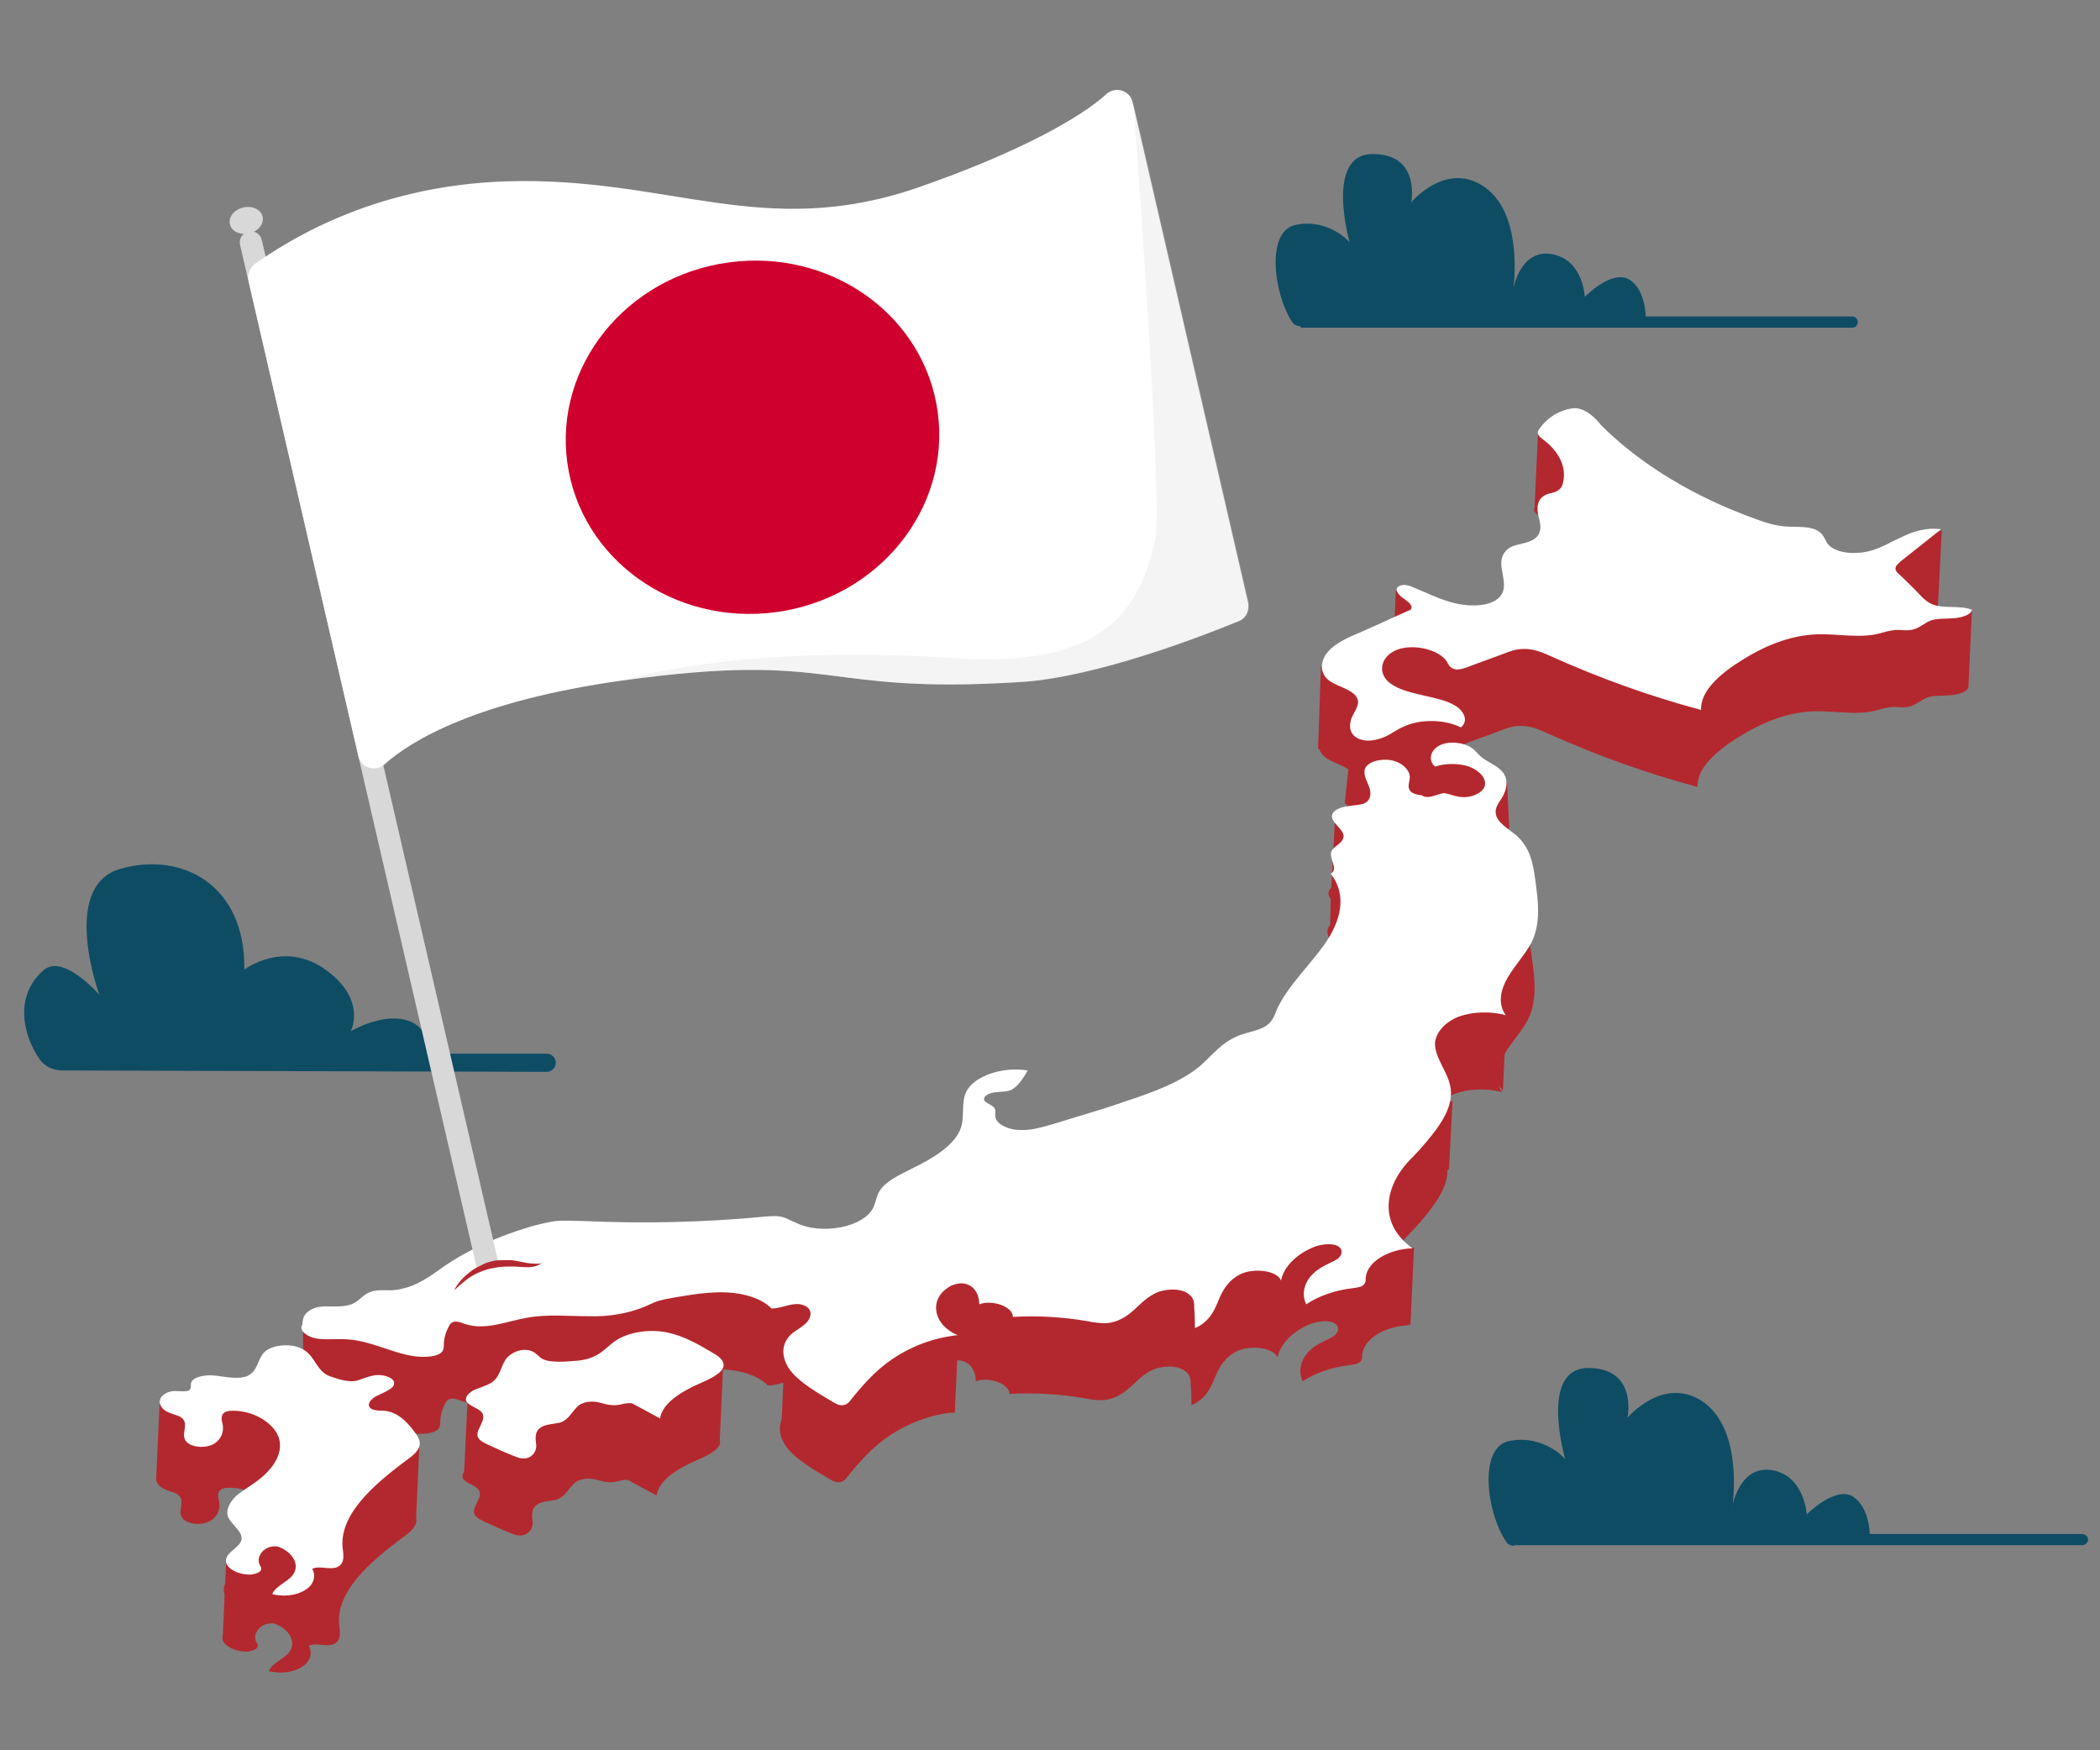 <?xml version="1.0" encoding="UTF-8"?> <svg xmlns="http://www.w3.org/2000/svg" xmlns:xlink="http://www.w3.org/1999/xlink" version="1.0" x="0px" y="0px" viewBox="0 0 300 250" xml:space="preserve"><rect x="0" y="0" width="300" height="250" fill="#808080" stroke="none"/> <g id="Capa_2"> <g> <path fill="#0E4C64" d="M8.9,152.9c-1.3,0-2.6-0.6-3.3-1.7c-2.2-3.2-3.7-8.8,0.6-12.6c2.8-2.5,8,3.5,8,3.5s-5.7-15.5,3-18 c8.7-2.5,17.9,2.2,17.7,14.4c0,0,5.6-4.3,11.6,0c6,4.3,3.6,8.8,3.6,8.8s4.4-2.6,7.9-1.6c3.6,1,3.3,4.8,3.3,4.8h16.8 c0.7,0,1.3,0.6,1.3,1.3l0,0c0,0.7-0.6,1.3-1.3,1.3L8.9,152.9z"></path> <path fill="#0E4C64" d="M185.8,46.6c-0.5,0-0.9-0.2-1.2-0.6c-2.6-3.9-3.9-13.1,0.6-13.9c4.7-0.9,7.6,2.5,7.6,2.5 S189.2,22,196.1,22c6.9,0,5.5,6.9,5.5,6.9s5.1-6.1,10.6-2.1c5.5,4,4,14.4,4,14.4s1-5.7,5.5-4.9c4.5,0.8,4.7,6.1,4.7,6.1 s3.8-3.9,6.3-2.5c2.4,1.4,2.4,5.3,2.4,5.3l29.5,0c0.4,0,0.8,0.3,0.8,0.8l0,0c0,0.4-0.3,0.8-0.8,0.8H185.8z"></path> <path fill="#0E4C64" d="M216.3,220.8c-0.5,0-1-0.3-1.2-0.7c-2.7-4-4-13.5,0.6-14.3c4.9-0.9,7.9,2.6,7.9,2.6s-3.8-13,3.3-13 c7.1,0,5.6,7.1,5.6,7.1s5.2-6.2,10.9-2.2c5.7,4.1,4.1,14.8,4.1,14.8s1-5.9,5.7-5.1c4.6,0.8,4.9,6.3,4.9,6.3s4-4,6.5-2.6 c2.5,1.5,2.5,5.4,2.5,5.4l30.4,0c0.4,0,0.8,0.4,0.8,0.8l0,0c0,0.4-0.4,0.8-0.8,0.8H216.3z"></path> </g> </g> <g id="Capa_1"> <g> <g> <g> <g> <path fill="#B3282E" d="M228.2,71.7c5.6,5.6,13.3,10.3,22.3,13.5c1.3,0.5,2.7,0.9,4.1,1c1.6,0.1,3.6-0.1,4.7,0.7 c0.8,0.5,0.9,1.3,1.4,1.9c1.1,1.2,3.6,1.4,5.5,1c1.9-0.4,3.4-1.4,5-2.1c1.6-0.8,3.6-1.4,5.6-1.1c-1.9,1.5-3.9,3.1-5.8,4.6 c-0.3,0.3-0.7,0.6-0.7,0.9c-0.1,0.4,0.3,0.8,0.7,1.1c1,1,2,1.9,2.9,2.9c0.4,0.4,0.9,0.9,1.6,1.2c1.7,0.7,4,0.1,5.7,0.8 c-0.1,0.7-1.4,1.1-2.5,1.2c-1.1,0.1-2.3,0-3.3,0.3c-1.1,0.4-1.8,1.3-3.1,1.4c-0.7,0.1-1.5-0.1-2.2,0c-0.8,0.1-1.5,0.3-2.2,0.5 c-2.7,0.7-5.9,0-8.9,0.1c-4.1,0.2-7.6,1.8-10.5,3.6c-3.1,1.9-6.1,4.4-6,7.2c-7.5-2-14.6-4.6-21.3-7.6c-1.3-0.6-2.7-1.2-4.2-1.1 c-0.9,0-1.7,0.3-2.5,0.6c-1.8,0.7-3.6,1.3-5.4,2c-0.6,0.2-1.4,0.5-2,0.2c-0.5-0.2-0.7-0.6-0.9-1c-1.1-1.7-4.7-2.6-7.1-1.7 c-2.4,0.9-2.9,3.4-1,4.8c1.2,0.9,2.9,1.3,4.6,1.7c1.7,0.4,3.4,0.7,4.7,1.5c1.3,0.8,1.9,2.2,0.8,3.1c-2.4-1.2-5.9-1.2-8.2-0.1 c-1,0.4-1.8,1.1-2.8,1.5c-1,0.4-2.3,0.7-3.4,0.3c-1.9-0.7-1.6-2.5-0.9-3.7c0.4-0.7,0.9-1.6,0.4-2.3c-0.6-1.1-2.6-1.5-3.8-2.3 c-1.6-1.1-1.4-2.9-0.3-4.2c1.1-1.3,3-2.1,4.9-2.9c2.3-1,4.6-2.1,6.9-3.1c0.5-0.6-0.4-1.2-1.1-1.7s-1.3-1.3-0.5-1.7 c0.6-0.3,1.4-0.1,2,0.2c2,0.8,3.9,1.8,6.1,2.3c2.2,0.5,5,0.4,6.2-0.9c1-1,0.6-2.4,0.4-3.7c-0.3-1.3-0.2-2.7,1.3-3.5 c0.9-0.4,2.3-0.5,3.1-1c1.4-0.8,1.1-2.2,0.8-3.3c-0.3-1.2-0.3-2.6,1.2-3.2c0.5-0.2,1.1-0.2,1.5-0.5c0.5-0.3,0.7-0.7,0.8-1.2 c0.5-2.1-0.5-4.3-2.7-6c-0.4-0.3-0.8-0.6-0.9-1c-0.1-0.3,0.2-0.6,0.4-0.9c1-1.3,2.5-2.4,4.7-2.7 C226.4,69.1,228.2,71.7,228.2,71.7z"></path> </g> <g> <path fill="#B3282E" d="M205.9,124.3c0.7,0.1,1.3,0.4,2,0.5c1.6,0.3,3.4-0.5,3.7-1.5c0.3-1.1-0.7-2.2-2.2-2.8 c-1.5-0.5-3.4-0.5-4.9,0c-1-0.9-0.7-2.3,0.6-3c1.3-0.7,3.4-0.5,4.6,0.3c0.6,0.4,0.9,0.9,1.4,1.3c0.8,0.7,2,1.1,2.8,1.9 c1.2,1.1,0.9,2.7,0.2,3.9c-0.5,0.8-1.1,1.5-0.9,2.4c0.2,1.2,1.8,2.1,2.9,3c2,1.8,2.4,4,2.7,6.2c0.4,3,0.9,6.2-0.5,9.1 c-0.9,1.7-2.4,3.3-3.4,5s-1.5,3.7-0.3,5.4c-2.2-0.6-4.7-0.5-6.7,0.2c-2,0.8-3.2,2.2-3.4,3.7c-0.1,2,1.6,3.9,2.1,5.9 c0.9,3.3-1.7,6.4-4.1,9.2c0,0-1,1.1-1.9,2c-3.4,3.8-4.1,8.9,0.7,12.3c-3.4,0.1-6.5,1.9-6.7,4.2c0,0.4,0,0.8-0.4,1.1 c-0.4,0.3-0.9,0.3-1.5,0.4c-2.5,0.3-4.8,1.1-6.6,2.3c-0.9-1.9,0-4.1,2.4-5.4c0.7-0.4,1.5-0.7,2.1-1.1c0.6-0.5,0.8-1.2,0.2-1.7 c-0.8-0.6-2.3-0.4-3.3-0.1c-2.7,1-4.6,2.9-5,4.9c-0.6-1.5-4-1.8-5.8-0.9c-1.8,0.9-2.6,2.4-3.2,3.9s-1.4,3-3.3,3.8 c0-1,0-1.9-0.1-2.9c0-0.6,0-1.3-0.6-1.8c-1-1-3.2-1-4.7-0.4c-1.4,0.6-2.3,1.6-3.3,2.5c-1,0.9-2.3,1.8-4,1.9 c-0.9,0-1.8-0.1-2.7-0.3c-3.5-0.6-7.1-0.8-10.6-0.6c0-1.5-3-2.5-4.8-1.8c0-1.2-0.6-2.9-2.5-3c-0.8,0-1.6,0.3-2.1,0.7 c-2.6,1.8-1.9,5.3,1.5,6.7c-3.6,0.4-6.8,1.7-9.3,3.4c-2.5,1.7-4.3,3.8-6,5.9c-0.2,0.3-0.5,0.6-1,0.7c-0.6,0.1-1.1-0.2-1.6-0.5 c-2.2-1.3-4.4-2.6-5.8-4.2c-1.4-1.7-1.7-3.8-0.2-5.3c0.7-0.7,1.9-1.2,2.5-2c0.6-0.8,0.6-1.9-0.7-2.3c-1.4-0.5-2.9,0.5-4.5,0.5 c-1.3-1.4-3.9-2.2-6.4-2.3c-2.5-0.1-4.9,0.3-7.3,0.7c-2.4,0.4-2.8,0.6-4.3,1.3c-2.4,1-5.2,1.5-8.1,1.4c-2.9,0-5.9-0.3-8.7,0.2 c-3,0.5-6.1,1.9-9,0.9c-0.5-0.2-1.1-0.4-1.6-0.3c-0.3,0.1-0.5,0.3-0.6,0.5c-0.5,0.9-0.8,1.8-0.8,2.8c0,0.3,0,0.6-0.2,0.9 c-0.3,0.4-0.8,0.6-1.4,0.7c-4.1,0.7-8-2.2-12.3-2.4c-1.4-0.1-2.8,0.1-4.2-0.1c-1.4-0.2-2.7-1.2-2.1-2c0,0,0-0.8,0.3-1.3 c0.5-0.8,1.6-1.3,2.9-1.3c1.3,0,2.7,0.1,3.8-0.3c1.1-0.4,1.6-1.4,2.8-1.8c0.9-0.3,1.9-0.2,2.9-0.2c3.2-0.2,5.4-1.9,7.5-3.4 c3.5-2.4,7.7-4.3,12.4-5.7c1.1-0.3,2.3-0.6,3.6-0.8c1.3-0.1,2.6,0,3.9,0c8.6,0.4,17.2,0.2,25.7-0.6c1-0.1,2.1-0.2,3,0.1 c0.6,0.2,1,0.5,1.6,0.7c3.7,1.9,9.9,0.7,11.2-2.2c0.3-0.7,0.4-1.5,0.8-2.2c0.8-1.4,2.9-2.4,4.7-3.3c3.1-1.5,6.2-3.4,7-5.9 c0.5-1.6,0-3.4,0.7-5c1.1-2.3,5.2-3.7,8.8-3.1c0,0-1.3,2.6-2.7,2.9c-0.8,0.2-1.6,0.1-2.4,0.3c-0.8,0.2-1.4,0.7-1,1.2 c0.3,0.3,0.9,0.5,1.2,0.8c0.5,0.4,0.2,1,0.3,1.5c0.2,1,1.9,1.8,3.5,1.8c1.6,0.1,3.1-0.4,4.6-0.8c3.5-1.1,7.1-2.1,10.5-3.3 c4-1.3,8-2.8,10.7-5.1c1.7-1.5,3-3.3,5.5-4.3c1.3-0.5,2.9-0.7,3.9-1.4c0.9-0.6,1.2-1.5,1.5-2.3c1.5-3.3,4.6-6.2,6.8-9.3 c2.2-3.1,3.4-6.9,0.9-10.1c1.2-0.7-0.3-2.1,0.1-3.2c0.3-0.7,1.5-1.1,1.7-1.9c0.4-1.1-1.9-2.2-1.6-3.3c0.2-0.8,1.5-1.2,2.6-1.3 c0.6-0.1,1.3-0.1,1.9-0.3c1.1-0.5,1.1-1.5,0.8-2.4c-0.3-0.8-0.9-1.7-0.6-2.6c0.4-1,2.2-1.5,3.8-1.2c1.5,0.3,2.6,1.4,2.6,2.4 c0,0.6-0.3,1.1-0.1,1.7c0.2,0.6,1,0.8,1.8,0.9C203.6,125.2,205.2,124.2,205.9,124.3z"></path> </g> <g> <path fill="#B3282E" d="M89.9,211.5c1.3,0.7,2.6,1.4,3.9,2.1c0.3-2.2,3.1-3.9,5.9-5.1c1.6-0.7,3.6-1.7,3.1-2.9 c-0.2-0.6-1-1.1-1.7-1.5c-1.9-1.1-3.9-2.3-6.4-2.8c-2.6-0.5-5.6,0-7.4,1.3c-1.1,0.8-1.9,1.8-3.3,2.3c-1.2,0.5-2.7,0.5-4.1,0.6 c-0.9,0-1.9,0-2.7-0.3c-0.7-0.3-1-0.9-1.7-1.2c-1.5-0.6-3.3,0.3-3.9,1.4c-0.6,1-0.7,2.3-1.9,3.1c-0.7,0.4-1.6,0.7-2.4,1 c-0.8,0.4-1.4,1-1.2,1.6c0.3,0.7,1.7,1,2.2,1.6c1,1.2-1.4,2.8-0.3,3.9c0.3,0.3,0.7,0.5,1.1,0.7c1.3,0.6,2.6,1.2,3.9,1.7 c0.3,0.1,0.7,0.3,1,0.3c1.4,0.2,2.2-1,2.1-1.9c-0.1-0.9-0.3-2,0.8-2.6c0.7-0.4,1.8-0.4,2.6-0.6c1.2-0.4,1.6-1.4,2.4-2.2 c0.7-0.8,2.2-1,3.5-0.6c1.4,0.4,2.1,0.4,3.2,0.1C89.7,211.2,89.9,211.5,89.9,211.5z"></path> </g> <g> <path fill="#B3282E" d="M50.8,208.1c0.9-0.3,1.8-0.7,2.8-0.7c1,0,2.2,0.5,2.2,1.1c0.1,0.8-1.3,1.3-2.3,1.8 c-1,0.4-1.9,1.5-0.8,2c0.5,0.2,1.1,0.2,1.7,0.2c1.9,0.2,3.1,1.5,4,2.6c0.6,0.8,1.3,1.6,1,2.5c-0.2,0.7-0.9,1.3-1.6,1.8 c-5,3.7-10.1,8.1-9.3,13.1c0.1,0.9,0.2,2-1,2.4c-1.1,0.3-2.6-0.3-3.4,0.2c0.6,1,0.2,2.3-1,3c-1.2,0.8-3.1,1-4.7,0.6 c0.4-1.1,2.1-1.7,2.9-2.7c1.1-1.4,0.1-3.3-2.1-4.1c-1.9-0.3-3.2,1.4-2.6,2.6c0.1,0.2,0.3,0.5,0.2,0.7c-0.1,0.4-0.8,0.6-1.4,0.7 c-1.9,0.1-3.9-1-3.6-2.2c0.2-1.1,2-1.7,2.2-2.8c0.2-1.1-1.4-2.1-1.9-3.2c-0.4-1,0.2-2.1,1.1-3c0.9-0.8,2.2-1.5,3.2-2.3 c2.1-1.6,3.5-3.7,3-5.8c-0.5-2.1-3.4-4.1-6.6-4.1c-0.3,0-0.6,0-0.9,0.1c-0.9,0.3-0.8,1.1-0.6,1.8c0.2,1-0.1,2.1-1.2,2.8 c-1.1,0.7-3.2,0.6-4-0.3c-0.9-1.1,0.6-2.6-0.8-3.5c-0.5-0.3-1.2-0.4-1.8-0.7c-0.9-0.4-1.4-1.2-1.1-1.9c0.3-0.7,1.3-1.2,2.4-1.1 c0.6,0,1.3,0.1,1.7-0.1c0.4-0.3,0.2-0.7,0.3-1.1c0.3-0.9,2.2-1.2,3.6-1c1.5,0.2,3.1,0.5,4.3,0.1c1.7-0.7,1.5-2.4,2.6-3.5 c1.2-1.1,4-1.3,5.6-0.3c1.8,1.1,1.8,3.3,4.1,3.9C48.4,208.2,49.8,208.4,50.8,208.1z"></path> </g> </g> <path fill="#B3282E" d="M22.3,211.4l0.5-10.9c0,0,10.1-0.3,10.6-0.3c0.5,0,8.1,2.1,8.1,2.2c0,0.1,0.4,2.8-0.2,3.8 c-0.6,1-6.4,4.2-7.1,4.1c-0.7,0-5.4,1-6,1.1S22.3,211.4,22.3,211.4z"></path> <polygon fill="#B3282E" points="31.8,234.3 32.3,223.1 34.8,223 40.3,227.3 50,222.6 50.8,208.7 59.9,206.7 59.4,217.7 50.3,223.3 42.3,230.1 35.7,229.5 "></polygon> <path fill="#B3282E" d="M43.3,189.7l0,9.3l9,3.1c0,0,6.2-3.4,6.5-3.6c0.3-0.2,5.5-3.4,6.4-4c0.9-0.6,7.5-3.9,7.6-5.6 c0.1-1.7,0.1-2.8,0.1-2.8s-6.2,0-6.7-0.3C65.9,185.6,43.3,189.7,43.3,189.7z"></path> <path fill="#B3282E" d="M66.8,200l-0.5,10.3l6.9,1.5l1.8-6.8l0.3,5.2c0,0,15.7-4.2,16-4.5c0.4-0.3,8.3-1.4,8.3-1.4l3.2,1.9 l0.5-11l-17.6,0.3L66.8,200z"></path> <path fill="#B3282E" d="M94,182.2c0,0.7-0.5,6.7,0.4,6.8c0.9,0,13.2,3.6,13.2,3.6l4.5,0.7l-0.5,11l5.2,0.6l5.8-14.6 c0,0-0.7-6.7-1.5-6.7c-0.8,0-22.1-1.5-22.1-1.5L94,182.2z"></path> <path fill="#B3282E" d="M136.9,190.8l-0.5,11c0,0-8.8-0.4-8.8-1c0-0.6,1.1-10,1.3-10.3C129.3,190.1,136.9,190.8,136.9,190.8z"></path> <path fill="#B3282E" d="M202,178.2l-0.5,11l-5.2-0.2c0,0-3.4-10.4-3.2-10.7c0.3-0.3,0.2-0.1,1-0.3 C195.1,177.6,202,178.2,202,178.2z"></path> <path fill="#B3282E" d="M207,167l0.5-9.7c0,0-7.5-0.6-7.9-0.4c-0.4,0.2-4.7,6.2-4.5,6.8c0.2,0.6,5.1,6.7,5.1,6.7L207,167z"></path> <path fill="#B3282E" d="M214.7,155.8l0.5-11l-3.2-1.8c0,0-4.9,2.8-5,2.9C206.9,146,214.7,155.8,214.7,155.8z"></path> <path fill="#B3282E" d="M190.1,128.4l-0.1,4.8l7,1c0,0,2.4-15.6,1.7-15.9c-0.7-0.3-8-1.2-8-1.2L190.1,128.4z"></path> <path fill="#B3282E" d="M188.7,95.2l-0.4,11.8l5.5,0.7l0.8-7.9l-1.9,9.4l-0.6,5.6l3.6,0.2l19.9,3.4l-0.3-6.6l-6.2-5.4 c0,0-0.3-5.4-0.1-5.4c0.3-0.1,12.1-5,12.4-6c0.3-1-1.3-4-3.2-4.5c-1.9-0.5-14.1,0.3-14.5,0.3C203.3,90.9,188.7,95.2,188.7,95.2z"></path> <path fill="#B3282E" d="M199.4,84.3l-0.2,5.2c0,0,6.4-0.8,6.3-1.2c-0.1-0.3-3-3.1-3-3.1L199.4,84.3z"></path> <path fill="#B3282E" d="M219.7,62.1l-0.5,11c0,0,8.9,1.3,9.2,0.9c0.3-0.4-0.1-10.2-0.1-10.2L219.7,62.1z"></path> <path fill="#B3282E" d="M277.4,75.7l-0.6,11.8l4.9-0.3l-0.5,11c0,0-15.2,0-15.3-0.4c-0.1-0.3-3-6.3-2.5-7.3 c0.5-1,4.2-7.4,4.7-8.3c0.5-0.9,2.9-3.5,3.2-3.6C271.6,78.4,277.4,75.7,277.4,75.7z"></path> <g> <g> <path fill="#FFFFFF" d="M228.7,60.7c5.6,5.6,13.3,10.3,22.3,13.5c1.3,0.5,2.7,0.9,4.1,1c1.6,0.1,3.6-0.1,4.7,0.7 c0.8,0.5,0.9,1.3,1.4,1.9c1.1,1.2,3.6,1.4,5.5,1c1.9-0.4,3.4-1.4,5-2.1c1.6-0.8,3.6-1.4,5.6-1.1c-1.9,1.5-3.9,3.1-5.8,4.6 c-0.3,0.3-0.7,0.6-0.7,0.9c-0.1,0.4,0.3,0.8,0.7,1.1c1,1,2,1.9,2.9,2.9c0.4,0.4,0.9,0.9,1.6,1.2c1.7,0.7,4,0.1,5.7,0.8 c-0.1,0.7-1.4,1.1-2.5,1.2c-1.1,0.1-2.3,0-3.3,0.3c-1.1,0.4-1.8,1.3-3.1,1.4c-0.7,0.1-1.5-0.1-2.2,0c-0.8,0.1-1.5,0.3-2.2,0.5 c-2.7,0.7-5.9,0-8.9,0.1c-4.1,0.2-7.6,1.8-10.5,3.6c-3.1,1.9-6.1,4.4-6,7.2c-7.5-2-14.6-4.6-21.3-7.6c-1.3-0.6-2.7-1.2-4.2-1.1 c-0.9,0-1.7,0.3-2.5,0.6c-1.8,0.7-3.6,1.3-5.4,2c-0.6,0.2-1.4,0.5-2,0.2c-0.5-0.2-0.7-0.6-0.9-1c-1.1-1.7-4.7-2.6-7.1-1.7 c-2.4,0.9-2.9,3.4-1,4.8c1.2,0.9,2.9,1.3,4.6,1.7c1.7,0.4,3.4,0.7,4.7,1.5c1.3,0.8,1.9,2.2,0.8,3.1c-2.4-1.2-5.9-1.2-8.2-0.1 c-1,0.4-1.8,1.1-2.8,1.5c-1,0.4-2.3,0.7-3.4,0.3c-1.9-0.7-1.6-2.5-0.9-3.7c0.4-0.7,0.9-1.6,0.4-2.3c-0.6-1.1-2.6-1.5-3.8-2.3 c-1.6-1.1-1.4-2.9-0.3-4.2s3-2.1,4.9-2.9c2.3-1,4.6-2.1,6.9-3.1c0.5-0.6-0.4-1.2-1.1-1.7c-0.7-0.5-1.3-1.3-0.5-1.7 c0.6-0.3,1.4-0.1,2,0.2c2,0.8,3.9,1.8,6.1,2.3c2.2,0.5,5,0.4,6.2-0.9c1-1,0.6-2.4,0.4-3.7c-0.3-1.3-0.2-2.7,1.3-3.5 c0.9-0.4,2.3-0.5,3.1-1c1.4-0.8,1.1-2.2,0.8-3.3c-0.3-1.2-0.3-2.6,1.2-3.2c0.5-0.2,1.1-0.2,1.5-0.5c0.5-0.3,0.7-0.7,0.8-1.2 c0.5-2.1-0.5-4.3-2.7-6c-0.4-0.3-0.8-0.6-0.9-1c-0.1-0.3,0.2-0.6,0.4-0.9c1-1.3,2.5-2.4,4.7-2.7 C226.9,58.2,228.7,60.7,228.7,60.7z"></path> </g> <g> <path fill="#FFFFFF" d="M206.4,113.3c0.7,0.1,1.3,0.4,2,0.5c1.6,0.3,3.4-0.5,3.7-1.5c0.3-1.1-0.7-2.2-2.2-2.8 c-1.5-0.5-3.4-0.5-4.9,0c-1-0.9-0.7-2.3,0.6-3c1.3-0.7,3.4-0.5,4.6,0.3c0.6,0.4,0.9,0.9,1.4,1.3c0.8,0.7,2,1.1,2.8,1.9 c1.2,1.1,0.9,2.7,0.2,3.9c-0.5,0.8-1.1,1.5-0.9,2.4c0.2,1.2,1.8,2.1,2.9,3c2,1.8,2.4,4,2.7,6.2c0.4,3,0.9,6.2-0.5,9.1 c-0.9,1.7-2.4,3.3-3.4,5c-1,1.7-1.5,3.7-0.3,5.4c-2.2-0.6-4.7-0.5-6.7,0.2c-2,0.8-3.2,2.2-3.4,3.7c-0.1,2,1.6,3.9,2.1,5.9 c0.9,3.3-1.7,6.4-4.1,9.2c0,0-1,1.1-1.9,2c-3.4,3.8-4.1,8.9,0.7,12.3c-3.4,0.1-6.5,1.9-6.7,4.2c0,0.4,0,0.8-0.4,1.1 c-0.4,0.3-0.9,0.3-1.5,0.4c-2.5,0.3-4.8,1.1-6.6,2.3c-0.9-1.9,0-4.1,2.4-5.4c0.7-0.4,1.5-0.7,2.1-1.1c0.6-0.5,0.8-1.2,0.2-1.7 c-0.8-0.6-2.3-0.4-3.3-0.1c-2.7,1-4.6,2.9-5,4.9c-0.6-1.5-4-1.8-5.8-0.9c-1.8,0.9-2.6,2.4-3.2,3.9c-0.6,1.5-1.4,3-3.3,3.8 c0-1,0-1.9-0.1-2.9c0-0.6,0-1.3-0.6-1.8c-1-1-3.2-1-4.7-0.4c-1.4,0.6-2.3,1.6-3.3,2.5c-1,0.9-2.3,1.8-4,1.9 c-0.9,0-1.8-0.1-2.7-0.3c-3.5-0.6-7.1-0.8-10.6-0.6c0-1.5-3-2.5-4.8-1.8c0-1.2-0.6-2.9-2.5-3c-0.8,0-1.6,0.3-2.1,0.7 c-2.6,1.8-1.9,5.3,1.5,6.7c-3.6,0.4-6.8,1.7-9.3,3.4c-2.5,1.7-4.3,3.8-6,5.9c-0.2,0.3-0.5,0.6-1,0.7c-0.6,0.1-1.1-0.2-1.6-0.5 c-2.2-1.3-4.4-2.6-5.8-4.2c-1.4-1.7-1.7-3.8-0.2-5.3c0.7-0.7,1.9-1.2,2.5-2c0.6-0.8,0.6-1.9-0.7-2.3c-1.4-0.5-2.9,0.5-4.5,0.5 c-1.3-1.4-3.9-2.2-6.4-2.3c-2.5-0.1-4.9,0.3-7.3,0.7c-2.4,0.4-2.8,0.6-4.3,1.3c-2.4,1-5.2,1.5-8.1,1.4c-2.9,0-5.9-0.3-8.7,0.2 c-3,0.5-6.1,1.9-9,0.9c-0.5-0.2-1.1-0.4-1.6-0.3c-0.3,0.1-0.5,0.3-0.6,0.5c-0.5,0.9-0.8,1.8-0.8,2.8c0,0.3,0,0.6-0.2,0.9 c-0.3,0.4-0.8,0.6-1.4,0.7c-4.1,0.7-8-2.2-12.3-2.4c-1.4-0.1-2.8,0.1-4.2-0.1c-1.4-0.2-2.7-1.2-2.1-2c0,0,0-0.8,0.3-1.3 c0.5-0.8,1.6-1.3,2.9-1.3c1.3,0,2.7,0.1,3.8-0.3c1.1-0.4,1.6-1.4,2.8-1.8c0.9-0.3,1.9-0.2,2.9-0.2c3.2-0.2,5.4-1.9,7.5-3.4 c3.5-2.4,7.7-4.3,12.4-5.7c1.1-0.3,2.3-0.6,3.6-0.8c1.3-0.1,2.6,0,3.9,0c8.6,0.4,17.2,0.2,25.7-0.6c1-0.1,2.1-0.2,3,0.1 c0.6,0.2,1,0.5,1.6,0.7c3.7,1.9,9.9,0.7,11.2-2.2c0.3-0.7,0.4-1.5,0.8-2.2c0.8-1.4,2.9-2.4,4.7-3.3c3.1-1.5,6.2-3.4,7-5.9 c0.5-1.6,0-3.4,0.7-5c1.1-2.3,5.2-3.7,8.8-3.1c0,0-1.3,2.6-2.7,2.9c-0.8,0.2-1.6,0.1-2.4,0.3c-0.8,0.2-1.4,0.7-1,1.2 c0.3,0.3,0.9,0.5,1.2,0.8c0.5,0.4,0.2,1,0.3,1.5c0.2,1,1.9,1.8,3.5,1.8c1.6,0.1,3.1-0.4,4.6-0.8c3.5-1.1,7.1-2.1,10.5-3.3 c4-1.3,8-2.8,10.7-5.1c1.7-1.5,3-3.3,5.5-4.3c1.3-0.5,2.9-0.7,3.9-1.4c0.9-0.6,1.2-1.5,1.5-2.3c1.5-3.3,4.6-6.2,6.8-9.3 c2.2-3.1,3.4-6.9,0.9-10.1c1.2-0.7-0.3-2.1,0.1-3.2c0.3-0.7,1.5-1.1,1.7-1.9c0.4-1.1-1.9-2.2-1.6-3.3c0.2-0.8,1.5-1.2,2.6-1.3 c0.6-0.1,1.3-0.1,1.9-0.3c1.1-0.5,1.1-1.5,0.8-2.4c-0.3-0.8-0.9-1.7-0.6-2.6c0.4-1,2.2-1.5,3.8-1.2c1.5,0.3,2.6,1.4,2.6,2.4 c0,0.6-0.3,1.1-0.1,1.7c0.2,0.6,1,0.8,1.8,0.9C204.1,114.3,205.7,113.2,206.4,113.3z"></path> </g> <g> <path fill="#FFFFFF" d="M90.4,200.5c1.3,0.7,2.6,1.4,3.9,2.1c0.3-2.2,3.1-3.9,5.9-5.1c1.6-0.7,3.6-1.7,3.1-2.9 c-0.2-0.6-1-1.1-1.7-1.5c-1.9-1.1-3.9-2.3-6.4-2.8c-2.6-0.5-5.6,0-7.4,1.3c-1.1,0.8-1.9,1.8-3.3,2.3c-1.2,0.5-2.7,0.5-4.1,0.6 c-0.9,0-1.9,0-2.7-0.3c-0.7-0.3-1-0.9-1.7-1.2c-1.5-0.6-3.3,0.3-3.9,1.4c-0.6,1-0.7,2.3-1.9,3.1c-0.7,0.4-1.6,0.7-2.4,1 c-0.8,0.4-1.4,1-1.2,1.6c0.3,0.7,1.7,1,2.2,1.6c1,1.2-1.4,2.8-0.3,3.9c0.3,0.3,0.7,0.5,1.1,0.7c1.3,0.6,2.6,1.2,3.9,1.7 c0.3,0.1,0.7,0.3,1,0.3c1.4,0.2,2.2-1,2.1-1.9c-0.1-0.9-0.3-2,0.8-2.6c0.7-0.4,1.8-0.4,2.6-0.6c1.2-0.4,1.6-1.4,2.4-2.2 c0.7-0.8,2.2-1,3.5-0.6c1.4,0.4,2.1,0.4,3.2,0.1C90.3,200.3,90.4,200.5,90.4,200.5z"></path> </g> <g> <path fill="#FFFFFF" d="M51.3,197.1c0.9-0.3,1.8-0.7,2.8-0.7c1,0,2.2,0.5,2.2,1.1c0.1,0.8-1.3,1.3-2.3,1.8 c-1,0.4-1.9,1.5-0.8,2c0.5,0.2,1.1,0.2,1.7,0.2c1.9,0.2,3.1,1.5,4,2.6c0.6,0.8,1.3,1.6,1,2.5c-0.2,0.7-0.9,1.3-1.6,1.8 c-5,3.7-10.1,8.1-9.3,13.1c0.1,0.9,0.2,2-1,2.4c-1.1,0.3-2.6-0.3-3.4,0.2c0.6,1,0.2,2.3-1,3c-1.2,0.8-3.1,1-4.7,0.6 c0.4-1.1,2.1-1.7,2.9-2.7c1.1-1.4,0.1-3.3-2.1-4.1c-1.9-0.3-3.2,1.4-2.6,2.6c0.1,0.2,0.3,0.5,0.2,0.7c-0.1,0.4-0.8,0.6-1.4,0.7 c-1.9,0.1-3.9-1-3.6-2.2c0.2-1.1,2-1.7,2.2-2.8c0.2-1.1-1.4-2.1-1.9-3.2c-0.4-1,0.2-2.1,1.1-3c0.9-0.8,2.2-1.5,3.2-2.3 c2.1-1.6,3.5-3.7,3-5.8c-0.5-2.1-3.4-4.1-6.6-4.1c-0.3,0-0.6,0-0.9,0.1c-0.9,0.3-0.8,1.1-0.6,1.8c0.2,1-0.1,2.1-1.2,2.8 c-1.1,0.7-3.2,0.6-4-0.3c-0.9-1.1,0.6-2.6-0.8-3.5c-0.5-0.3-1.2-0.4-1.8-0.7c-0.9-0.4-1.4-1.2-1.1-1.9c0.3-0.7,1.3-1.2,2.4-1.1 c0.6,0,1.3,0.1,1.7-0.1c0.4-0.3,0.2-0.7,0.3-1.1c0.3-0.9,2.2-1.2,3.6-1c1.5,0.2,3.1,0.5,4.3,0.1c1.7-0.7,1.5-2.4,2.6-3.5 c1.2-1.1,4-1.3,5.6-0.3c1.8,1.1,1.8,3.3,4.1,3.9C48.9,197.2,50.3,197.5,51.3,197.1z"></path> </g> </g> </g> <g> <g> <path fill="#D8D8D8" d="M71.6,182.1l-3.1,0.7L34.3,35c-0.2-0.9,0.3-1.7,1.2-1.9l0,0c0.9-0.2,1.7,0.3,1.9,1.2L71.6,182.1z"></path> <path opacity="0.4" fill="#D8D8D8" d="M37.4,34.3l34.2,147.8l-3.1,0.7c0,0,1-3.5,0-8.9c-1-5.4-15.5-67.1-15.5-67.1L36.4,37.7 L37.4,34.3z"></path> <ellipse transform="matrix(0.974 -0.225 0.225 0.974 -6.194 8.725)" fill="#D8D8D8" cx="35.2" cy="31.5" rx="2.4" ry="1.9"></ellipse> </g> <g> <path fill="#FFFFFF" d="M35.5,40.1c-0.2-0.9,0.2-1.8,0.9-2.4c3.9-2.7,16.3-11.2,36-11.8c23.2-0.7,36.6,8.5,58.7,0.9 c14.4-5,23.3-10,27-13.4c1.3-1.1,3.3-0.5,3.7,1.2l16.5,71.5c0.2,1.1-0.3,2.2-1.3,2.6c-5.1,2.1-20.3,8-31,8.7 c-29.5,1.9-25.9-4.5-57.1-0.2c-20.7,2.9-30.1,8.5-34,12c-1.3,1.1-3.3,0.5-3.7-1.2L35.5,40.1z"></path> <path opacity="0.28" fill="#D8D8D8" d="M161.9,14.6l16.5,71.5c0.2,1.1-0.3,2.2-1.3,2.6c-5.1,2.1-20.3,8-31,8.7 c-29.5,1.9-25.9-4.5-57.1-0.2c0,0,16.2-5.3,47.4-3.2c21.9,1.5,26.4-7.3,28.6-16.8C166.2,71.2,161.9,14.6,161.9,14.6z"></path> <ellipse transform="matrix(0.991 -0.135 0.135 0.991 -7.456 15.13)" fill="#CF002D" cx="107.5" cy="62.4" rx="26.7" ry="25.2"></ellipse> </g> </g> <path fill="#FFFFFF" d="M65,183.9c0,0,2-2.5,5.1-3.2c2.6-0.6,5.3-0.1,5.5,0.3c0.3,0.3-0.2,3.6-0.2,3.7c0,0.1-9,0.7-9,0.7L65,183.9 z"></path> <g> <path fill="#B3282E" d="M64.9,184.3c0,0,0.3-0.8,1.3-1.8c0.5-0.5,1.1-1,1.8-1.4c0.4-0.2,0.8-0.4,1.2-0.6c0.4-0.2,0.9-0.3,1.3-0.4 c0.4-0.1,0.9-0.1,1.3-0.1c0.4,0,0.9,0,1.3,0c0.8,0.1,1.6,0.3,2.2,0.4c0.6,0.1,1.2,0.1,1.5,0.1c0.4,0,0.6-0.1,0.6-0.1s0,0-0.1,0.1 c-0.1,0-0.2,0.1-0.4,0.2c-0.4,0.2-0.9,0.3-1.6,0.3c-0.7,0-1.4-0.1-2.2-0.1c-0.8,0-1.6,0-2.5,0.2c-0.8,0.1-1.6,0.4-2.3,0.7 c-0.7,0.3-1.3,0.7-1.8,1.1C65.5,183.7,64.9,184.3,64.9,184.3z"></path> </g> </g> </g> </svg> 